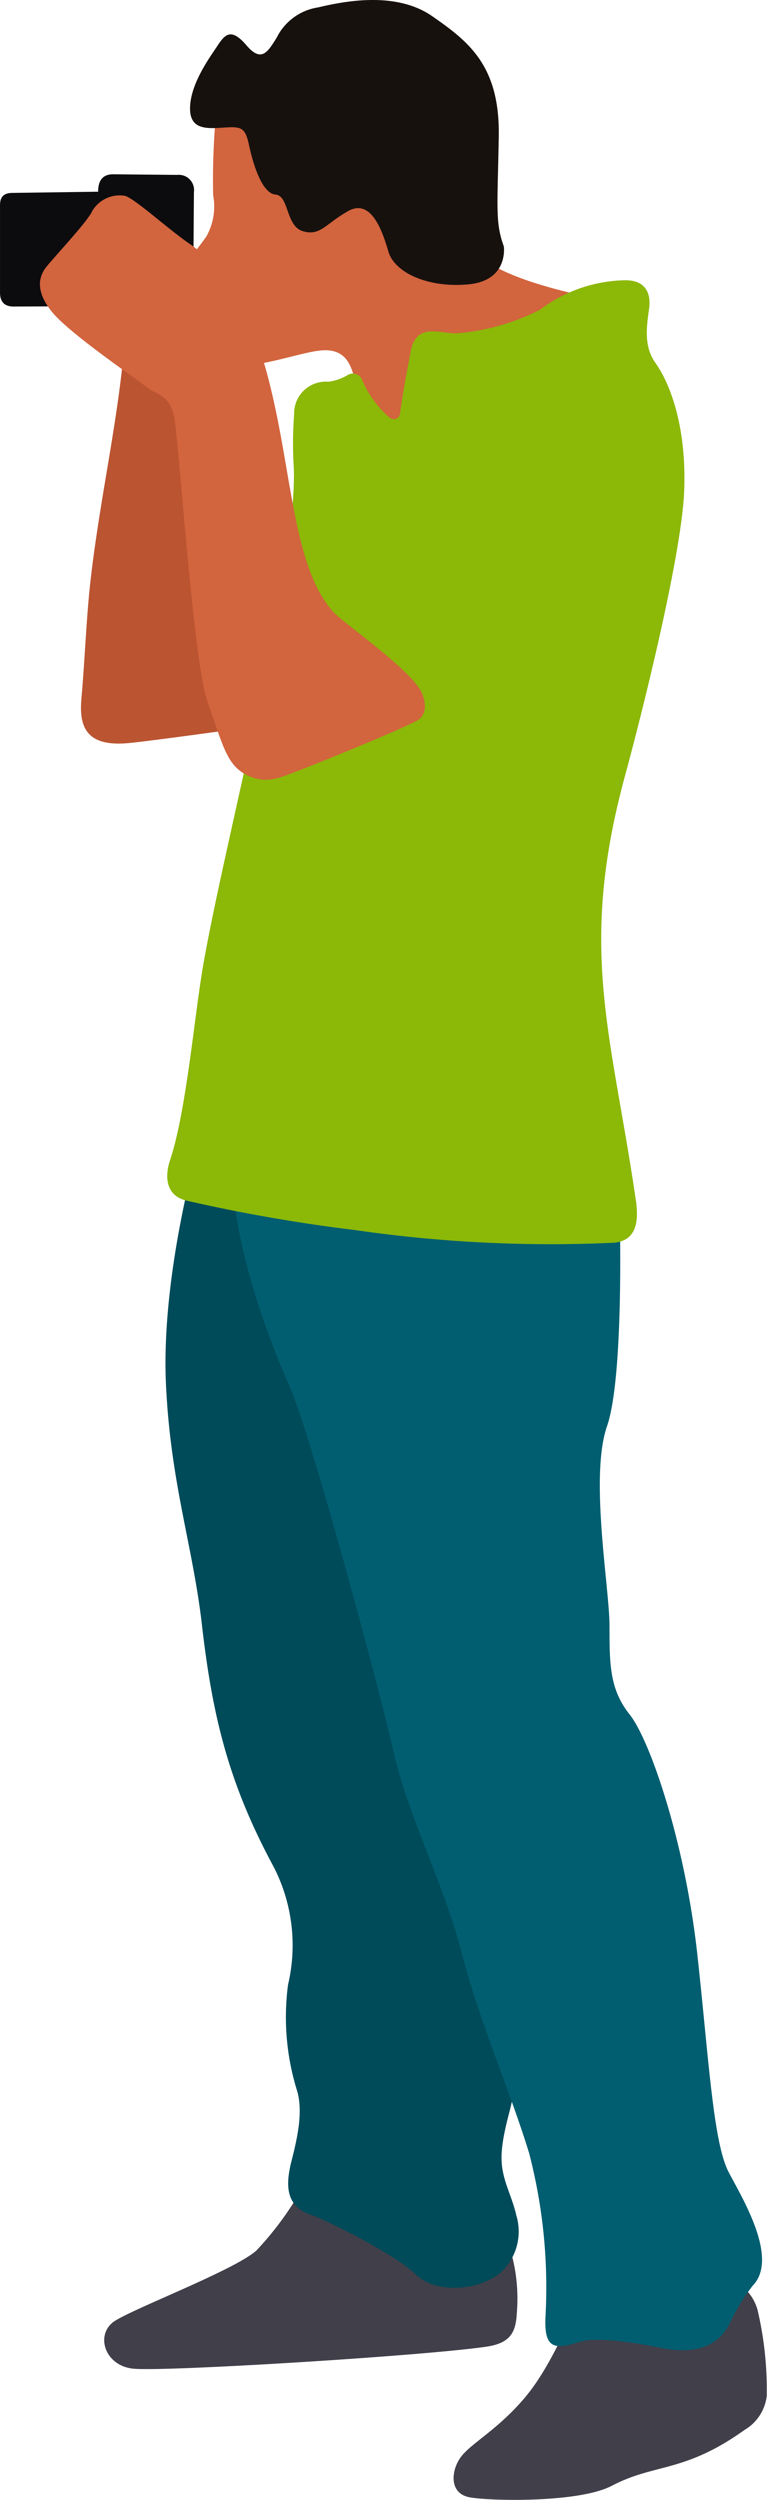 <svg xmlns="http://www.w3.org/2000/svg" xmlns:xlink="http://www.w3.org/1999/xlink" width="58" height="189" viewBox="0 0 58 189">
  <defs>
    <clipPath id="clip-path">
      <rect id="長方形_126" data-name="長方形 126" width="58" height="189" fill="none"/>
    </clipPath>
  </defs>
  <g id="グループ_174" data-name="グループ 174" clip-path="url(#clip-path)">
    <path id="パス_1405" data-name="パス 1405" d="M48.346,168.189a6.6,6.6,0,0,1,1.475,2,12.97,12.97,0,0,1,.384,4.382c-.076,1.464-.464,2.3-2.341,2.566-4.877.705-24.51,1.908-26.7,1.654-2.227-.254-2.9-2.765-1.23-3.683,1.781-1.058,8.981-3.815,10.577-5.247a24.029,24.029,0,0,0,3.607-4.97Z" transform="translate(-11.122 0.288)" fill="#403f4a" fill-rule="evenodd"/>
    <path id="パス_1406" data-name="パス 1406" d="M43.885,171.718c-1.619,1.3-4.865,1.595-6.4.051-1.52-1.463-6.655-4.057-7.836-4.451-1.844-.613-2.032-2.041-1.532-4.029.453-1.786.942-3.877.388-5.525a18.715,18.715,0,0,1-.635-7.868,12.986,12.986,0,0,0-1.066-8.866c-3.443-6.369-4.67-11.451-5.473-18.564-.707-5.906-2.349-10.556-2.692-17.947-.379-8.022,2.277-17.392,2.277-17.392L40.843,91.9l4.747,57.928s-.184,6.692-.947,9.561-.758,3.912-.379,5.252c.235.827.653,1.73.866,2.694a4.207,4.207,0,0,1-1.245,4.383" transform="translate(-6.088 0.152)" fill="#004b5a" fill-rule="evenodd"/>
    <path id="パス_1407" data-name="パス 1407" d="M43.7,22.633s-7.493-1.244-9.581-3.538-5.691-5.451-8.824-5.832S20.171,8.483,17.705,7.62s-3.232.672-3.232.672a53.38,53.38,0,0,0-.248,6.463,4.6,4.6,0,0,1-.51,3.1c-.848,1.241-1.514,1.722-1.136,2.485s.848.663,1.136,1.144a6.91,6.91,0,0,1,1.045,2.966c.091,1.335-.274,3.535,2.278,3.154,2.4-.351,4.451-1.137,5.663-1.137,2.169,0,2.146,2.168,2.615,3.981,0,0,1.394,3.561,4.148,4.324S43.987,22.533,43.7,22.633" transform="translate(1.894 0.013)" fill="#d2643e" fill-rule="evenodd"/>
    <path id="パス_1408" data-name="パス 1408" d="M52.106,55.1s-6.092.849-7.882,1.03c-3.138.314-3.85-1.035-3.666-3.279.27-2.993.361-6.056.7-9.05.792-6.874,2.284-12.757,2.686-19.48l6.069,6.115Z" transform="translate(-34.408 0.043)" fill="#bb5431" fill-rule="evenodd"/>
    <path id="パス_1409" data-name="パス 1409" d="M58.247,14.5A1.151,1.151,0,0,0,56.992,13.2l-4.867-.046c-.818,0-1.129.537-1.119,1.317l-6.522.091c-.638.013-.9.324-.9.937v6.6c0,.689.331,1.048,1,1.053l13.6-.054Z" transform="translate(-43.583 0.023)" fill="#0c0b0e" fill-rule="evenodd"/>
    <path id="パス_1410" data-name="パス 1410" d="M43.725,18.63s.374,2.576-2.661,2.867-5.6-.863-6.072-2.485S33.67,15,31.96,15.954s-2.1,1.912-3.421,1.531S27.5,14.8,26.457,14.71s-1.714-2.393-2-3.729-.56-1.426-1.893-1.335S19.9,9.831,20,8.018s1.519-3.724,2.088-4.586,1.037-1.335,2.179,0,1.613.476,2.277-.577A4.2,4.2,0,0,1,29.68.56c1.993-.473,5.888-1.243,8.635.669s5.117,3.73,5.026,9.083-.28,6.5.384,8.318" transform="translate(-5.625 0)" fill="#17110e" fill-rule="evenodd"/>
    <path id="パス_1411" data-name="パス 1411" d="M18.614,171.766c-2.208.114-9.111,1.527-9.111,1.527s-1.8,4.975-4.171,7.745c-2.07,2.411-3.994,3.375-4.769,4.406-.727.954-.958,2.721.593,3.052,1.325.281,8.251.478,10.813-.863,3.264-1.712,5.451-.949,10.023-4.214a3.452,3.452,0,0,0,1.686-2.554,26.392,26.392,0,0,0-.7-6.554c-.626-2.089-2.538-2.643-4.36-2.543" transform="translate(34.301 0.3)" fill="#403f4a" fill-rule="evenodd"/>
    <path id="パス_1412" data-name="パス 1412" d="M39.647,172.674a14.743,14.743,0,0,0-1.785,2.966c-1.1,1.993-3.207,2.1-5.168,1.709-1.763-.359-4.833-.868-6.11-.456-1.924.618-2.687.519-2.593-1.831a40.282,40.282,0,0,0-1.234-12.43c-1.424-4.68-3.787-10.032-5.113-15.2s-3.986-10.131-5.122-15.1-6.259-24.084-7.972-27.91S.566,94.1.376,89.318L29.6,91.23s.374,12.613-.952,16.442.189,12.234.189,15.1,0,4.784,1.52,6.692,4.176,9.561,5.123,18.161c.86,7.821,1.194,14.173,2.358,16.424.969,1.871,3.873,6.541,1.808,8.622" transform="translate(17.254 0.156)" fill="#005e70" fill-rule="evenodd"/>
    <path id="パス_1413" data-name="パス 1413" d="M42.716,23.314c-.207,1.453-.384,2.861.474,4.074,1.01,1.412,2.372,4.6,2.182,9.661s-3.414,17.685-4.459,21.508C37.293,71.82,39.9,78.1,41.747,90.918c.121,1.121.172,2.826-1.676,3a102.926,102.926,0,0,1-19.541-.951A124.525,124.525,0,0,1,7.671,90.721c-1.4-.371-1.646-1.653-1.168-3.08C7.7,84.063,8.328,76.89,8.963,73.149c1.548-9.131,7.147-30.044,6.89-37.776a29.085,29.085,0,0,1,.023-4.088,2.4,2.4,0,0,1,2.578-2.462,3.59,3.59,0,0,0,1.434-.485.77.77,0,0,1,1.173.45A7.8,7.8,0,0,0,23.054,31.5a.482.482,0,0,0,.833-.293c.164-1.249.56-3.424.768-4.487.383-2.416,2.054-1.554,3.466-1.554a16.693,16.693,0,0,0,6.367-1.8,10.99,10.99,0,0,1,6.393-2.214c1.593-.022,1.995,1.01,1.836,2.155" transform="translate(6.366 0.037)" fill="#8cb808" fill-rule="evenodd"/>
    <path id="パス_1414" data-name="パス 1414" d="M54.364,54.543s1.239-.377.573-2.1-5.978-5.359-6.741-6.214c-3.431-3.838-3.04-12.3-5.592-19.982-.765-2.294-3.417-6.6-5.125-7.745s-4.275-3.525-5.032-3.724a2.409,2.409,0,0,0-2.466,1.147c-.379.86-3.22,3.826-3.6,4.4s-.757,1.623.569,3.248,6.258,4.971,7.115,5.642,1.709.572,2.088,2.195,1.429,18.542,2.564,21.7S40.13,57.8,41.649,58.56s2.56.191,4.08-.382,7.119-2.866,8.635-3.634" transform="translate(-23.004 0.026)" fill="#d2643e" fill-rule="evenodd"/>
  </g>
</svg>
